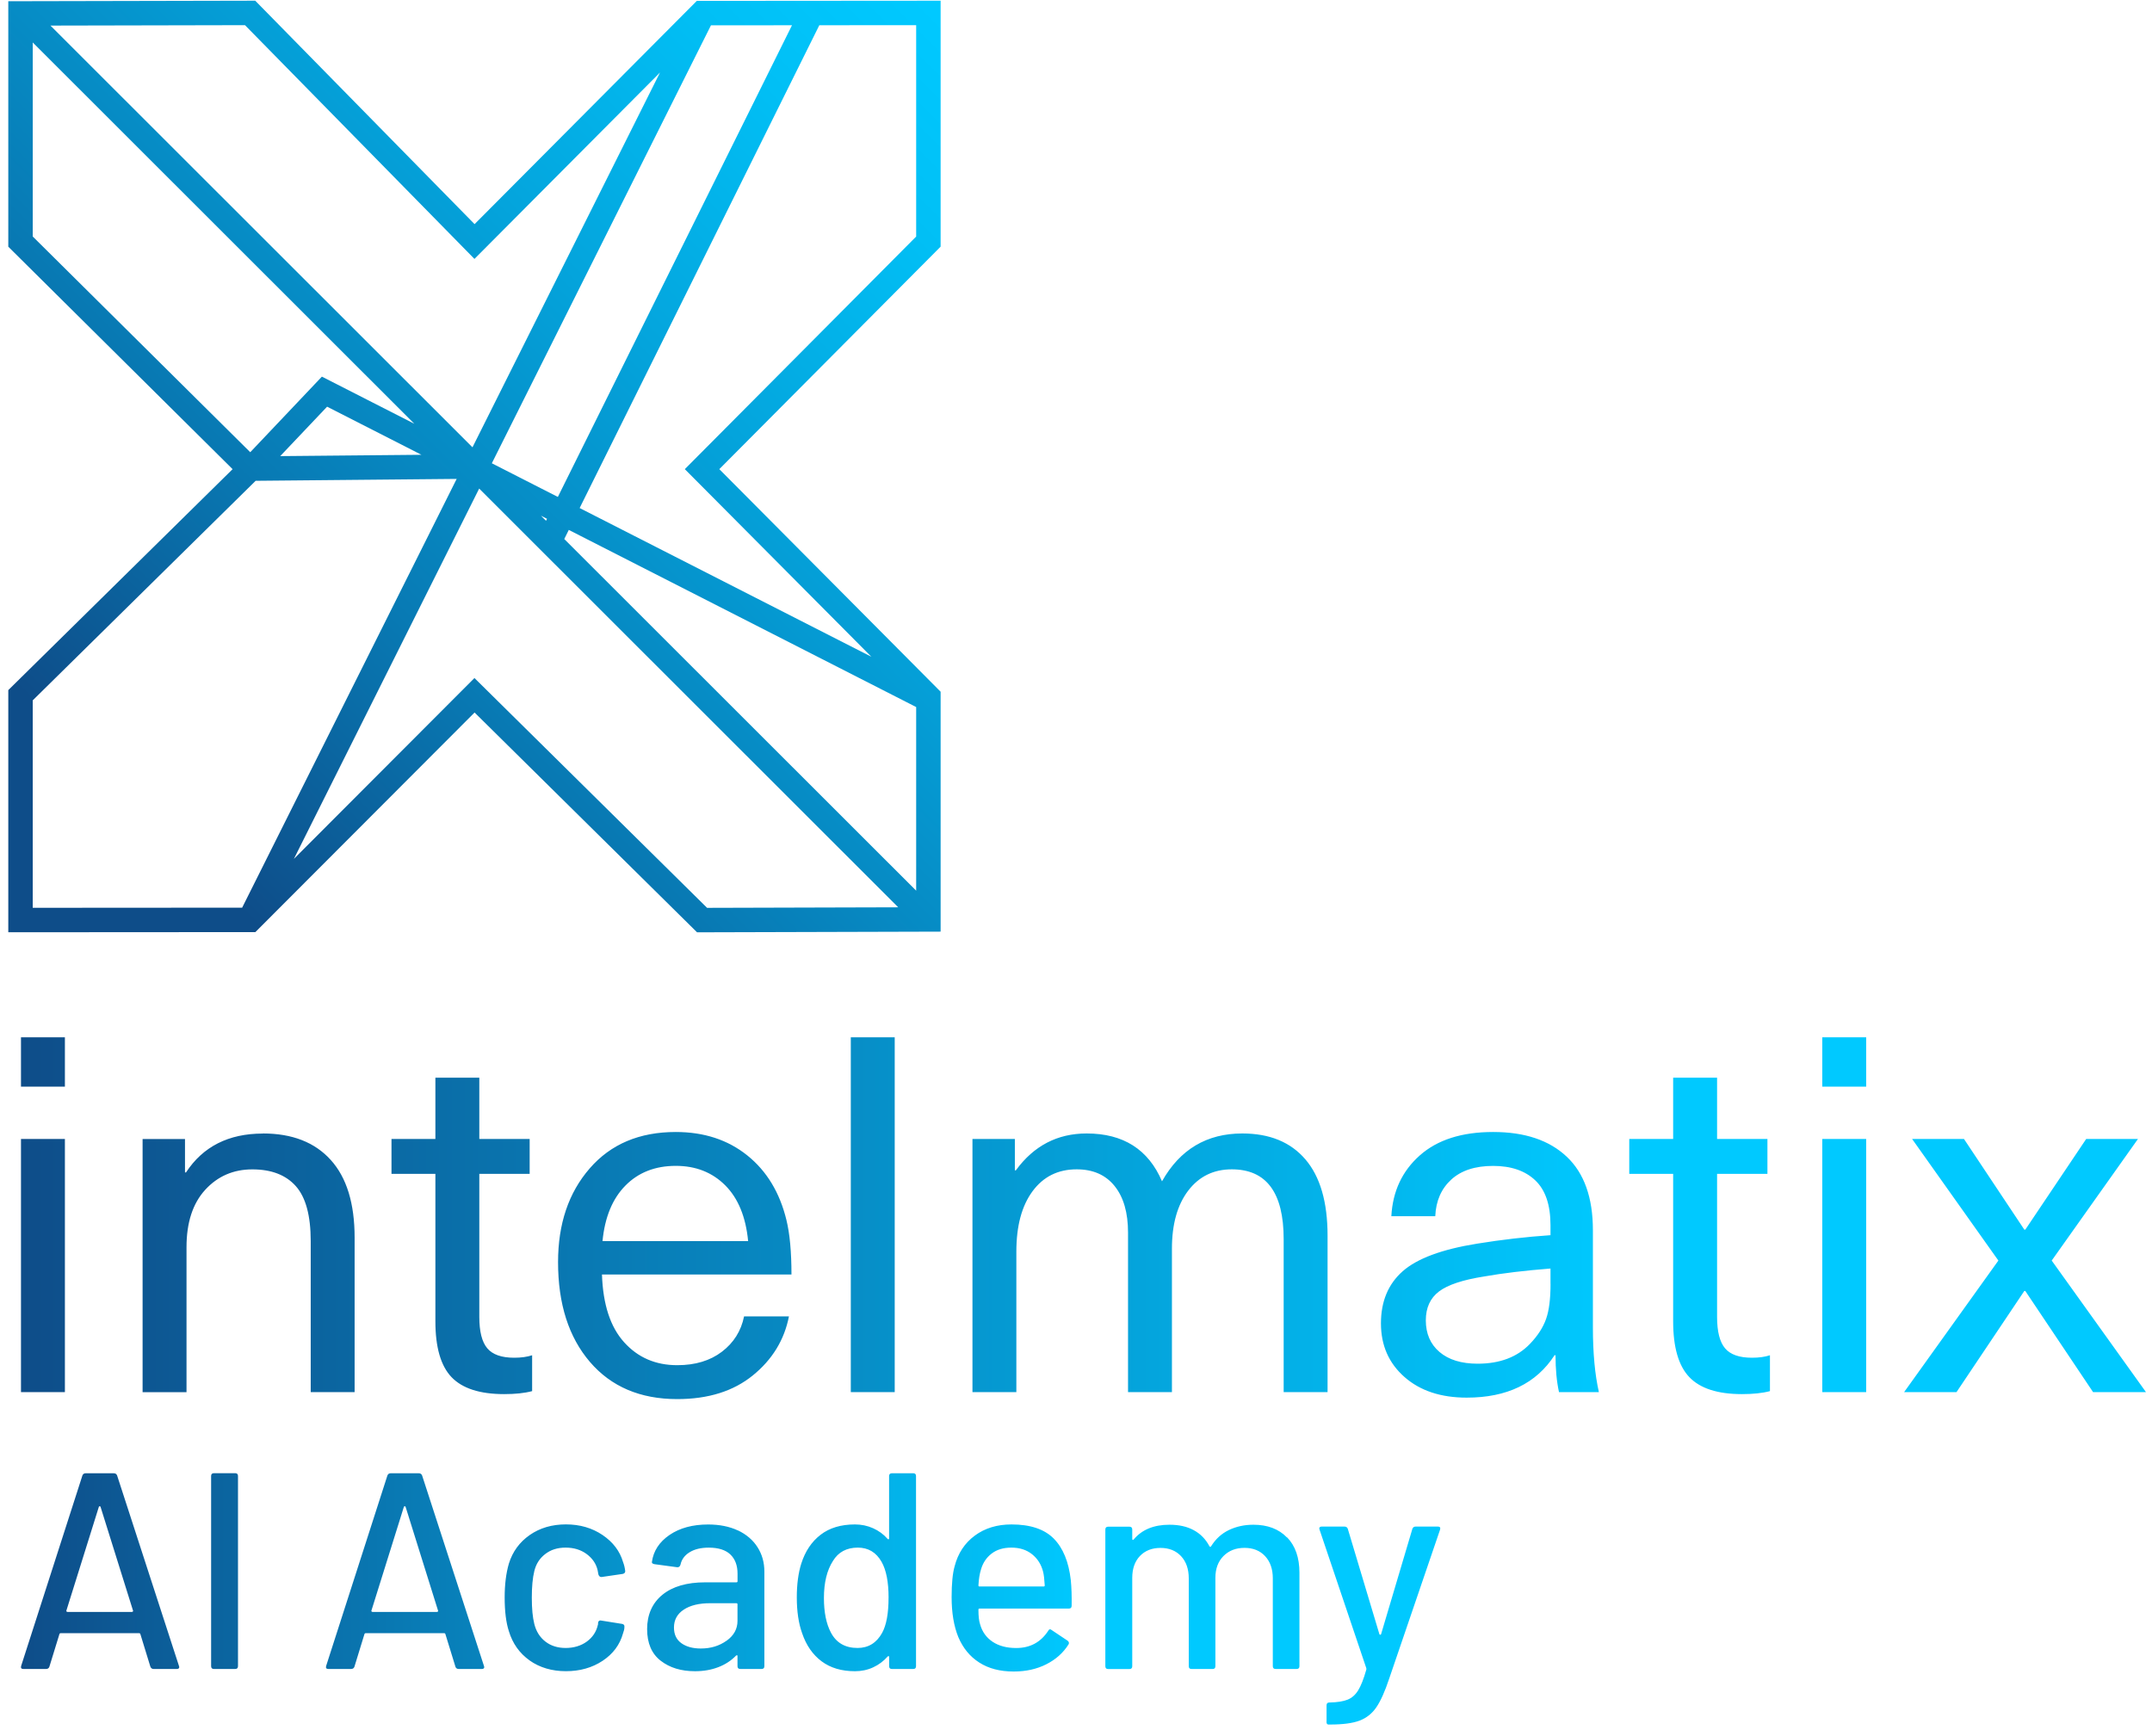 <svg width="88" height="71" viewBox="0 0 88 71" fill="none" xmlns="http://www.w3.org/2000/svg">
<path d="M2.654 42.423V44.44H0.858V42.423H2.654ZM2.654 46.581V56.934H0.858V46.581H2.654ZM10.749 46.356C11.946 46.356 12.871 46.716 13.522 47.436C14.176 48.156 14.501 49.217 14.501 50.615V56.934H12.706V50.759C12.706 49.714 12.502 48.963 12.094 48.507C11.686 48.051 11.094 47.825 10.319 47.825C9.544 47.825 8.901 48.104 8.391 48.661C7.882 49.218 7.627 50 7.627 51.006V56.937H5.831V46.584H7.565V47.95H7.606C8.299 46.891 9.347 46.36 10.746 46.36L10.749 46.356ZM21.026 55.528C21.311 55.528 21.556 55.494 21.76 55.427V56.894C21.448 56.977 21.067 57.016 20.618 57.016C19.625 57.016 18.909 56.785 18.466 56.324C18.024 55.863 17.804 55.1 17.804 54.041V48.008H16.009V46.582H17.804V44.075H19.6V46.582H21.659V48.008H19.6V53.857C19.6 54.456 19.708 54.884 19.925 55.141C20.143 55.4 20.51 55.528 21.026 55.528ZM27.695 55.833C28.429 55.833 29.038 55.65 29.52 55.283C30.002 54.916 30.305 54.435 30.427 53.837H32.262C32.072 54.802 31.579 55.607 30.784 56.252C29.988 56.898 28.959 57.22 27.694 57.22C26.184 57.22 24.994 56.714 24.125 55.702C23.256 54.689 22.82 53.328 22.82 51.616C22.82 50.053 23.252 48.776 24.115 47.784C24.977 46.791 26.15 46.296 27.632 46.296C28.788 46.296 29.763 46.615 30.559 47.254C31.355 47.893 31.888 48.776 32.161 49.904C32.296 50.461 32.365 51.201 32.365 52.125H24.616C24.657 53.348 24.958 54.272 25.523 54.896C26.087 55.522 26.81 55.833 27.695 55.833ZM27.635 47.681C26.792 47.681 26.106 47.95 25.576 48.486C25.046 49.023 24.732 49.78 24.638 50.759H30.593C30.497 49.767 30.185 49.006 29.655 48.476C29.125 47.947 28.451 47.681 27.637 47.681H27.635ZM36.587 42.423V56.934H34.791V42.423H36.587ZM50.801 46.356C51.916 46.356 52.776 46.709 53.38 47.415C53.985 48.121 54.287 49.162 54.287 50.534V56.934H52.492V50.677C52.492 48.774 51.785 47.823 50.37 47.823C49.623 47.823 49.028 48.116 48.585 48.699C48.143 49.283 47.923 50.072 47.923 51.064V56.934H46.128V50.411C46.128 49.595 45.945 48.961 45.578 48.505C45.211 48.049 44.694 47.823 44.027 47.823C43.266 47.823 42.664 48.121 42.223 48.719C41.781 49.318 41.561 50.14 41.561 51.186V56.934H39.766V46.581H41.5V47.864H41.541C42.275 46.858 43.24 46.356 44.437 46.356C45.933 46.356 46.96 47.009 47.517 48.313C48.251 47.009 49.345 46.356 50.801 46.356ZM61.059 46.296C62.35 46.296 63.353 46.632 64.067 47.306C64.78 47.977 65.137 48.98 65.137 50.312V54.286C65.137 55.333 65.219 56.216 65.382 56.935H63.751C63.655 56.5 63.609 55.998 63.609 55.427H63.568C62.82 56.582 61.623 57.16 59.979 57.16C58.919 57.16 58.068 56.879 57.429 56.313C56.789 55.749 56.47 55.019 56.47 54.123C56.47 53.227 56.765 52.517 57.357 51.993C57.948 51.47 58.964 51.093 60.406 50.862C61.412 50.699 62.41 50.584 63.403 50.516V50.108C63.403 49.278 63.196 48.668 62.781 48.274C62.366 47.88 61.791 47.683 61.057 47.683C60.323 47.683 59.752 47.869 59.344 48.243C58.936 48.617 58.718 49.117 58.691 49.741H56.895C56.95 48.721 57.338 47.893 58.058 47.254C58.778 46.615 59.778 46.296 61.056 46.296H61.059ZM63.403 52.512V51.88C62.355 51.962 61.452 52.07 60.69 52.205C59.821 52.341 59.205 52.545 58.845 52.817C58.485 53.09 58.305 53.484 58.305 54C58.305 54.543 58.492 54.975 58.866 55.294C59.24 55.612 59.759 55.772 60.426 55.772C61.337 55.772 62.05 55.499 62.568 54.956C62.88 54.63 63.098 54.293 63.221 53.947C63.345 53.6 63.405 53.12 63.405 52.51L63.403 52.512ZM71.643 55.528C71.929 55.528 72.173 55.494 72.377 55.427V56.894C72.065 56.977 71.684 57.016 71.235 57.016C70.242 57.016 69.525 56.785 69.083 56.324C68.64 55.863 68.419 55.1 68.419 54.041V48.008H66.624V46.582H68.419V44.075H70.215V46.582H72.274V48.008H70.215V53.857C70.215 54.456 70.323 54.884 70.54 55.141C70.758 55.4 71.125 55.528 71.641 55.528H71.643ZM76.312 42.423V44.44H74.517V42.423H76.312ZM76.312 46.581V56.934H74.517V46.581H76.312ZM87.426 46.581L83.899 51.554L87.754 56.935H85.591L82.819 52.798H82.778L80.005 56.935H77.863L81.718 51.554L78.19 46.581H80.311L82.779 50.289H82.82L85.309 46.581H87.43H87.426Z" fill="url(#paint0_linear_210_80)"/>
<path d="M6.15 68.166L5.739 66.827C5.732 66.805 5.716 66.793 5.692 66.793H2.477C2.455 66.793 2.439 66.805 2.431 66.827L2.019 68.166C1.997 68.228 1.951 68.257 1.882 68.257H0.956C0.872 68.257 0.841 68.216 0.865 68.132L3.37 60.344C3.393 60.282 3.439 60.253 3.508 60.253H4.651C4.72 60.253 4.766 60.284 4.789 60.344L7.318 68.132L7.33 68.178C7.33 68.231 7.296 68.258 7.227 68.258H6.289C6.221 68.258 6.174 68.228 6.152 68.168L6.15 68.166ZM2.722 65.907C2.734 65.919 2.746 65.924 2.762 65.924H5.394C5.409 65.924 5.423 65.919 5.433 65.907C5.445 65.895 5.447 65.883 5.439 65.868L4.111 61.624C4.104 61.609 4.092 61.602 4.077 61.602C4.062 61.602 4.05 61.609 4.043 61.624L2.715 65.868C2.709 65.883 2.71 65.897 2.721 65.907H2.722ZM8.633 68.142V60.365C8.633 60.289 8.671 60.25 8.748 60.25H9.618C9.693 60.25 9.732 60.288 9.732 60.365V68.142C9.732 68.219 9.695 68.257 9.618 68.257H8.748C8.671 68.257 8.633 68.219 8.633 68.142ZM18.624 68.166L18.212 66.827C18.206 66.805 18.19 66.793 18.166 66.793H14.951C14.928 66.793 14.913 66.805 14.904 66.827L14.493 68.166C14.471 68.228 14.424 68.257 14.356 68.257H13.428C13.344 68.257 13.313 68.216 13.337 68.132L15.842 60.344C15.865 60.282 15.911 60.253 15.98 60.253H17.123C17.192 60.253 17.238 60.284 17.261 60.344L19.79 68.132L19.802 68.178C19.802 68.231 19.768 68.258 19.699 68.258H18.761C18.692 68.258 18.646 68.228 18.624 68.168V68.166ZM15.196 65.907C15.208 65.919 15.22 65.924 15.235 65.924H17.868C17.883 65.924 17.897 65.919 17.907 65.907C17.919 65.895 17.921 65.883 17.912 65.868L16.585 61.624C16.578 61.609 16.566 61.602 16.551 61.602C16.535 61.602 16.523 61.609 16.516 61.624L15.189 65.868C15.182 65.883 15.184 65.897 15.194 65.907H15.196ZM21.656 67.907C21.244 67.614 20.961 67.215 20.809 66.713C20.694 66.361 20.637 65.9 20.637 65.33C20.637 64.803 20.694 64.342 20.809 63.947C20.961 63.458 21.246 63.069 21.661 62.779C22.076 62.49 22.571 62.344 23.142 62.344C23.713 62.344 24.214 62.49 24.641 62.779C25.068 63.069 25.346 63.436 25.476 63.878C25.523 64 25.552 64.126 25.567 64.255C25.567 64.317 25.533 64.354 25.464 64.37L24.607 64.495H24.585C24.532 64.495 24.494 64.461 24.47 64.392L24.436 64.209C24.374 63.95 24.226 63.732 23.99 63.557C23.753 63.383 23.467 63.294 23.131 63.294C22.794 63.294 22.523 63.381 22.295 63.557C22.067 63.732 21.918 63.965 21.849 64.255C21.781 64.529 21.747 64.892 21.747 65.342C21.747 65.791 21.781 66.142 21.849 66.416C21.925 66.721 22.076 66.961 22.302 67.136C22.527 67.311 22.803 67.398 23.132 67.398C23.461 67.398 23.756 67.311 23.997 67.136C24.236 66.961 24.387 66.731 24.449 66.45C24.456 66.444 24.458 66.433 24.454 66.421C24.451 66.409 24.453 66.401 24.459 66.392V66.346C24.482 66.284 24.525 66.262 24.585 66.277L25.442 66.414C25.504 66.43 25.533 66.461 25.533 66.505V66.552C25.533 66.62 25.514 66.704 25.476 66.803C25.346 67.268 25.068 67.641 24.641 67.924C24.214 68.207 23.713 68.348 23.142 68.348C22.571 68.348 22.067 68.2 21.654 67.907H21.656ZM30.175 62.589C30.521 62.754 30.789 62.982 30.976 63.275C31.163 63.568 31.257 63.902 31.257 64.276V68.142C31.257 68.219 31.219 68.257 31.142 68.257H30.273C30.196 68.257 30.158 68.219 30.158 68.142V67.731C30.158 67.693 30.139 67.684 30.101 67.708C29.902 67.914 29.661 68.073 29.374 68.183C29.088 68.293 28.769 68.349 28.419 68.349C27.855 68.349 27.387 68.207 27.018 67.921C26.648 67.635 26.462 67.203 26.462 66.624C26.462 66.044 26.67 65.563 27.087 65.223C27.502 64.884 28.085 64.714 28.832 64.714H30.113C30.144 64.714 30.16 64.699 30.16 64.668V64.36C30.16 64.024 30.062 63.763 29.868 63.576C29.674 63.39 29.378 63.295 28.982 63.295C28.661 63.295 28.4 63.359 28.198 63.484C27.995 63.609 27.872 63.779 27.826 63.993C27.803 64.07 27.757 64.104 27.689 64.096L26.761 63.971C26.684 63.955 26.649 63.924 26.658 63.88C26.72 63.431 26.96 63.062 27.378 62.776C27.798 62.49 28.325 62.348 28.957 62.348C29.422 62.348 29.829 62.43 30.177 62.593L30.175 62.589ZM29.712 67.102C30.01 66.889 30.158 66.618 30.158 66.289V65.614C30.158 65.583 30.142 65.568 30.112 65.568H29.036C28.585 65.568 28.227 65.655 27.961 65.83C27.694 66.005 27.56 66.25 27.56 66.562C27.56 66.845 27.661 67.057 27.863 67.203C28.066 67.348 28.33 67.42 28.659 67.42C29.064 67.42 29.414 67.314 29.712 67.1V67.102ZM36.474 60.252H37.343C37.419 60.252 37.458 60.289 37.458 60.366V68.144C37.458 68.221 37.42 68.258 37.343 68.258H36.474C36.396 68.258 36.359 68.221 36.359 68.144V67.767C36.359 67.751 36.354 67.739 36.342 67.732C36.33 67.725 36.318 67.729 36.302 67.744C36.134 67.934 35.937 68.084 35.707 68.19C35.479 68.296 35.23 68.349 34.963 68.349C34.414 68.349 33.958 68.214 33.596 67.943C33.234 67.672 32.968 67.29 32.8 66.793C32.655 66.389 32.583 65.9 32.583 65.33C32.583 64.797 32.644 64.334 32.766 63.947C32.926 63.443 33.19 63.05 33.555 62.769C33.922 62.486 34.39 62.346 34.963 62.346C35.222 62.346 35.469 62.397 35.7 62.5C35.933 62.603 36.132 62.75 36.3 62.941C36.316 62.956 36.33 62.959 36.34 62.953C36.352 62.946 36.357 62.934 36.357 62.918V60.368C36.357 60.293 36.395 60.253 36.472 60.253L36.474 60.252ZM36.336 65.34C36.336 64.699 36.24 64.212 36.05 63.876C35.829 63.487 35.505 63.294 35.078 63.294C34.62 63.294 34.28 63.477 34.059 63.842C33.816 64.222 33.692 64.726 33.692 65.352C33.692 65.94 33.788 66.411 33.978 66.769C34.2 67.189 34.562 67.398 35.066 67.398C35.508 67.398 35.844 67.192 36.072 66.781C36.247 66.461 36.335 65.981 36.335 65.34H36.336ZM43.822 65.672C43.822 65.749 43.784 65.787 43.707 65.787H40.056C40.025 65.787 40.01 65.803 40.01 65.833C40.01 66.092 40.032 66.291 40.078 66.428C40.162 66.733 40.332 66.971 40.587 67.143C40.843 67.314 41.165 67.4 41.555 67.4C42.119 67.4 42.554 67.167 42.86 66.702C42.897 66.627 42.947 66.615 43.009 66.668L43.66 67.103C43.714 67.15 43.726 67.199 43.695 67.252C43.48 67.595 43.179 67.866 42.786 68.065C42.393 68.264 41.949 68.361 41.453 68.361C40.896 68.361 40.428 68.24 40.046 67.995C39.663 67.751 39.379 67.403 39.188 66.954C39.005 66.505 38.914 65.96 38.914 65.319C38.914 64.762 38.955 64.339 39.039 64.049C39.176 63.523 39.45 63.108 39.862 62.803C40.274 62.498 40.774 62.346 41.361 62.346C42.131 62.346 42.707 62.538 43.089 62.923C43.47 63.309 43.703 63.875 43.787 64.622C43.818 64.934 43.828 65.285 43.822 65.674V65.672ZM40.548 63.539C40.334 63.703 40.19 63.922 40.112 64.197C40.059 64.365 40.025 64.579 40.01 64.838C40.01 64.869 40.025 64.884 40.056 64.884H42.676C42.707 64.884 42.722 64.869 42.722 64.838C42.707 64.586 42.685 64.399 42.654 64.277C42.577 63.981 42.428 63.743 42.201 63.563C41.977 63.384 41.695 63.294 41.359 63.294C41.023 63.294 40.761 63.376 40.546 63.54L40.548 63.539ZM52.633 62.875C52.969 63.222 53.137 63.705 53.137 64.322V68.142C53.137 68.219 53.099 68.257 53.022 68.257H52.163C52.085 68.257 52.048 68.219 52.048 68.142V64.552C52.048 64.171 51.943 63.868 51.732 63.642C51.523 63.417 51.242 63.304 50.89 63.304C50.539 63.304 50.254 63.415 50.033 63.636C49.812 63.857 49.7 64.156 49.7 64.529V68.144C49.7 68.221 49.662 68.258 49.585 68.258H48.726C48.649 68.258 48.611 68.221 48.611 68.144V64.553C48.611 64.173 48.507 63.869 48.296 63.643C48.086 63.419 47.805 63.306 47.455 63.306C47.106 63.306 46.824 63.417 46.613 63.638C46.404 63.859 46.3 64.157 46.3 64.531V68.145C46.3 68.222 46.262 68.26 46.185 68.26H45.315C45.238 68.26 45.2 68.222 45.2 68.145V62.553C45.2 62.478 45.238 62.438 45.315 62.438H46.185C46.26 62.438 46.3 62.476 46.3 62.553V62.942C46.3 62.958 46.305 62.97 46.317 62.977C46.329 62.983 46.341 62.98 46.356 62.965C46.692 62.56 47.179 62.358 47.821 62.358C48.21 62.358 48.541 62.431 48.815 62.581C49.09 62.73 49.304 62.949 49.457 63.239C49.479 63.27 49.503 63.27 49.525 63.239C49.709 62.942 49.95 62.721 50.252 62.575C50.554 62.431 50.887 62.358 51.254 62.358C51.833 62.358 52.291 62.531 52.627 62.879L52.633 62.875ZM54.246 70.418V69.743C54.246 69.665 54.284 69.628 54.361 69.628H54.383C54.689 69.621 54.929 69.582 55.103 69.513C55.279 69.444 55.424 69.316 55.539 69.131C55.654 68.944 55.764 68.663 55.87 68.289C55.877 68.282 55.877 68.258 55.87 68.221L53.96 62.56L53.948 62.514C53.948 62.461 53.982 62.433 54.051 62.433H54.977C55.045 62.433 55.092 62.464 55.114 62.524L56.407 66.836C56.414 66.851 56.426 66.858 56.441 66.858C56.456 66.858 56.469 66.851 56.475 66.836L57.756 62.524C57.779 62.462 57.825 62.433 57.894 62.433H58.797C58.881 62.433 58.912 62.474 58.888 62.558L56.806 68.654C56.632 69.18 56.455 69.571 56.28 69.827C56.105 70.082 55.875 70.264 55.594 70.37C55.311 70.476 54.915 70.529 54.404 70.529H54.323C54.27 70.529 54.243 70.492 54.243 70.414L54.246 70.418Z" fill="url(#paint1_linear_210_80)"/>
<path d="M0.966 0.657L37.835 37.504M28.767 0.529L10.206 37.631M33.195 0.529L22.467 22.143M37.964 28.61C37.964 28.61 13.437 16.101 13.27 16.017C13.27 16.017 10.77 18.652 10.285 19.165C11.25 19.156 19.231 19.081 19.231 19.081M37.964 9.881L28.709 19.187L37.964 28.496V37.603L28.709 37.629L19.404 28.435L10.235 37.621L0.839 37.627V28.433L10.223 19.189L0.839 9.881V0.549L10.228 0.529L19.404 9.878L28.702 0.536L37.964 0.529V9.881Z" stroke="url(#paint2_linear_210_80)" stroke-miterlimit="10"/>
<defs>
<linearGradient id="paint0_linear_210_80" x1="0.858" y1="49.821" x2="87.752" y2="49.821" gradientUnits="userSpaceOnUse">
<stop stop-color="#0E4D89"/>
<stop offset="0.75" stop-color="#00C9FF"/>
</linearGradient>
<linearGradient id="paint1_linear_210_80" x1="0.856" y1="65.391" x2="58.898" y2="65.391" gradientUnits="userSpaceOnUse">
<stop stop-color="#0E4D89"/>
<stop offset="0.75" stop-color="#00C9FF"/>
</linearGradient>
<linearGradient id="paint2_linear_210_80" x1="0.668" y1="37.801" x2="38.111" y2="0.335" gradientUnits="userSpaceOnUse">
<stop offset="0.13" stop-color="#0E4D89"/>
<stop offset="0.38" stop-color="#087AB4"/>
<stop offset="0.66" stop-color="#04A4DC"/>
<stop offset="0.87" stop-color="#01BFF5"/>
<stop offset="1" stop-color="#00C9FF"/>
</linearGradient>
</defs>
</svg>
